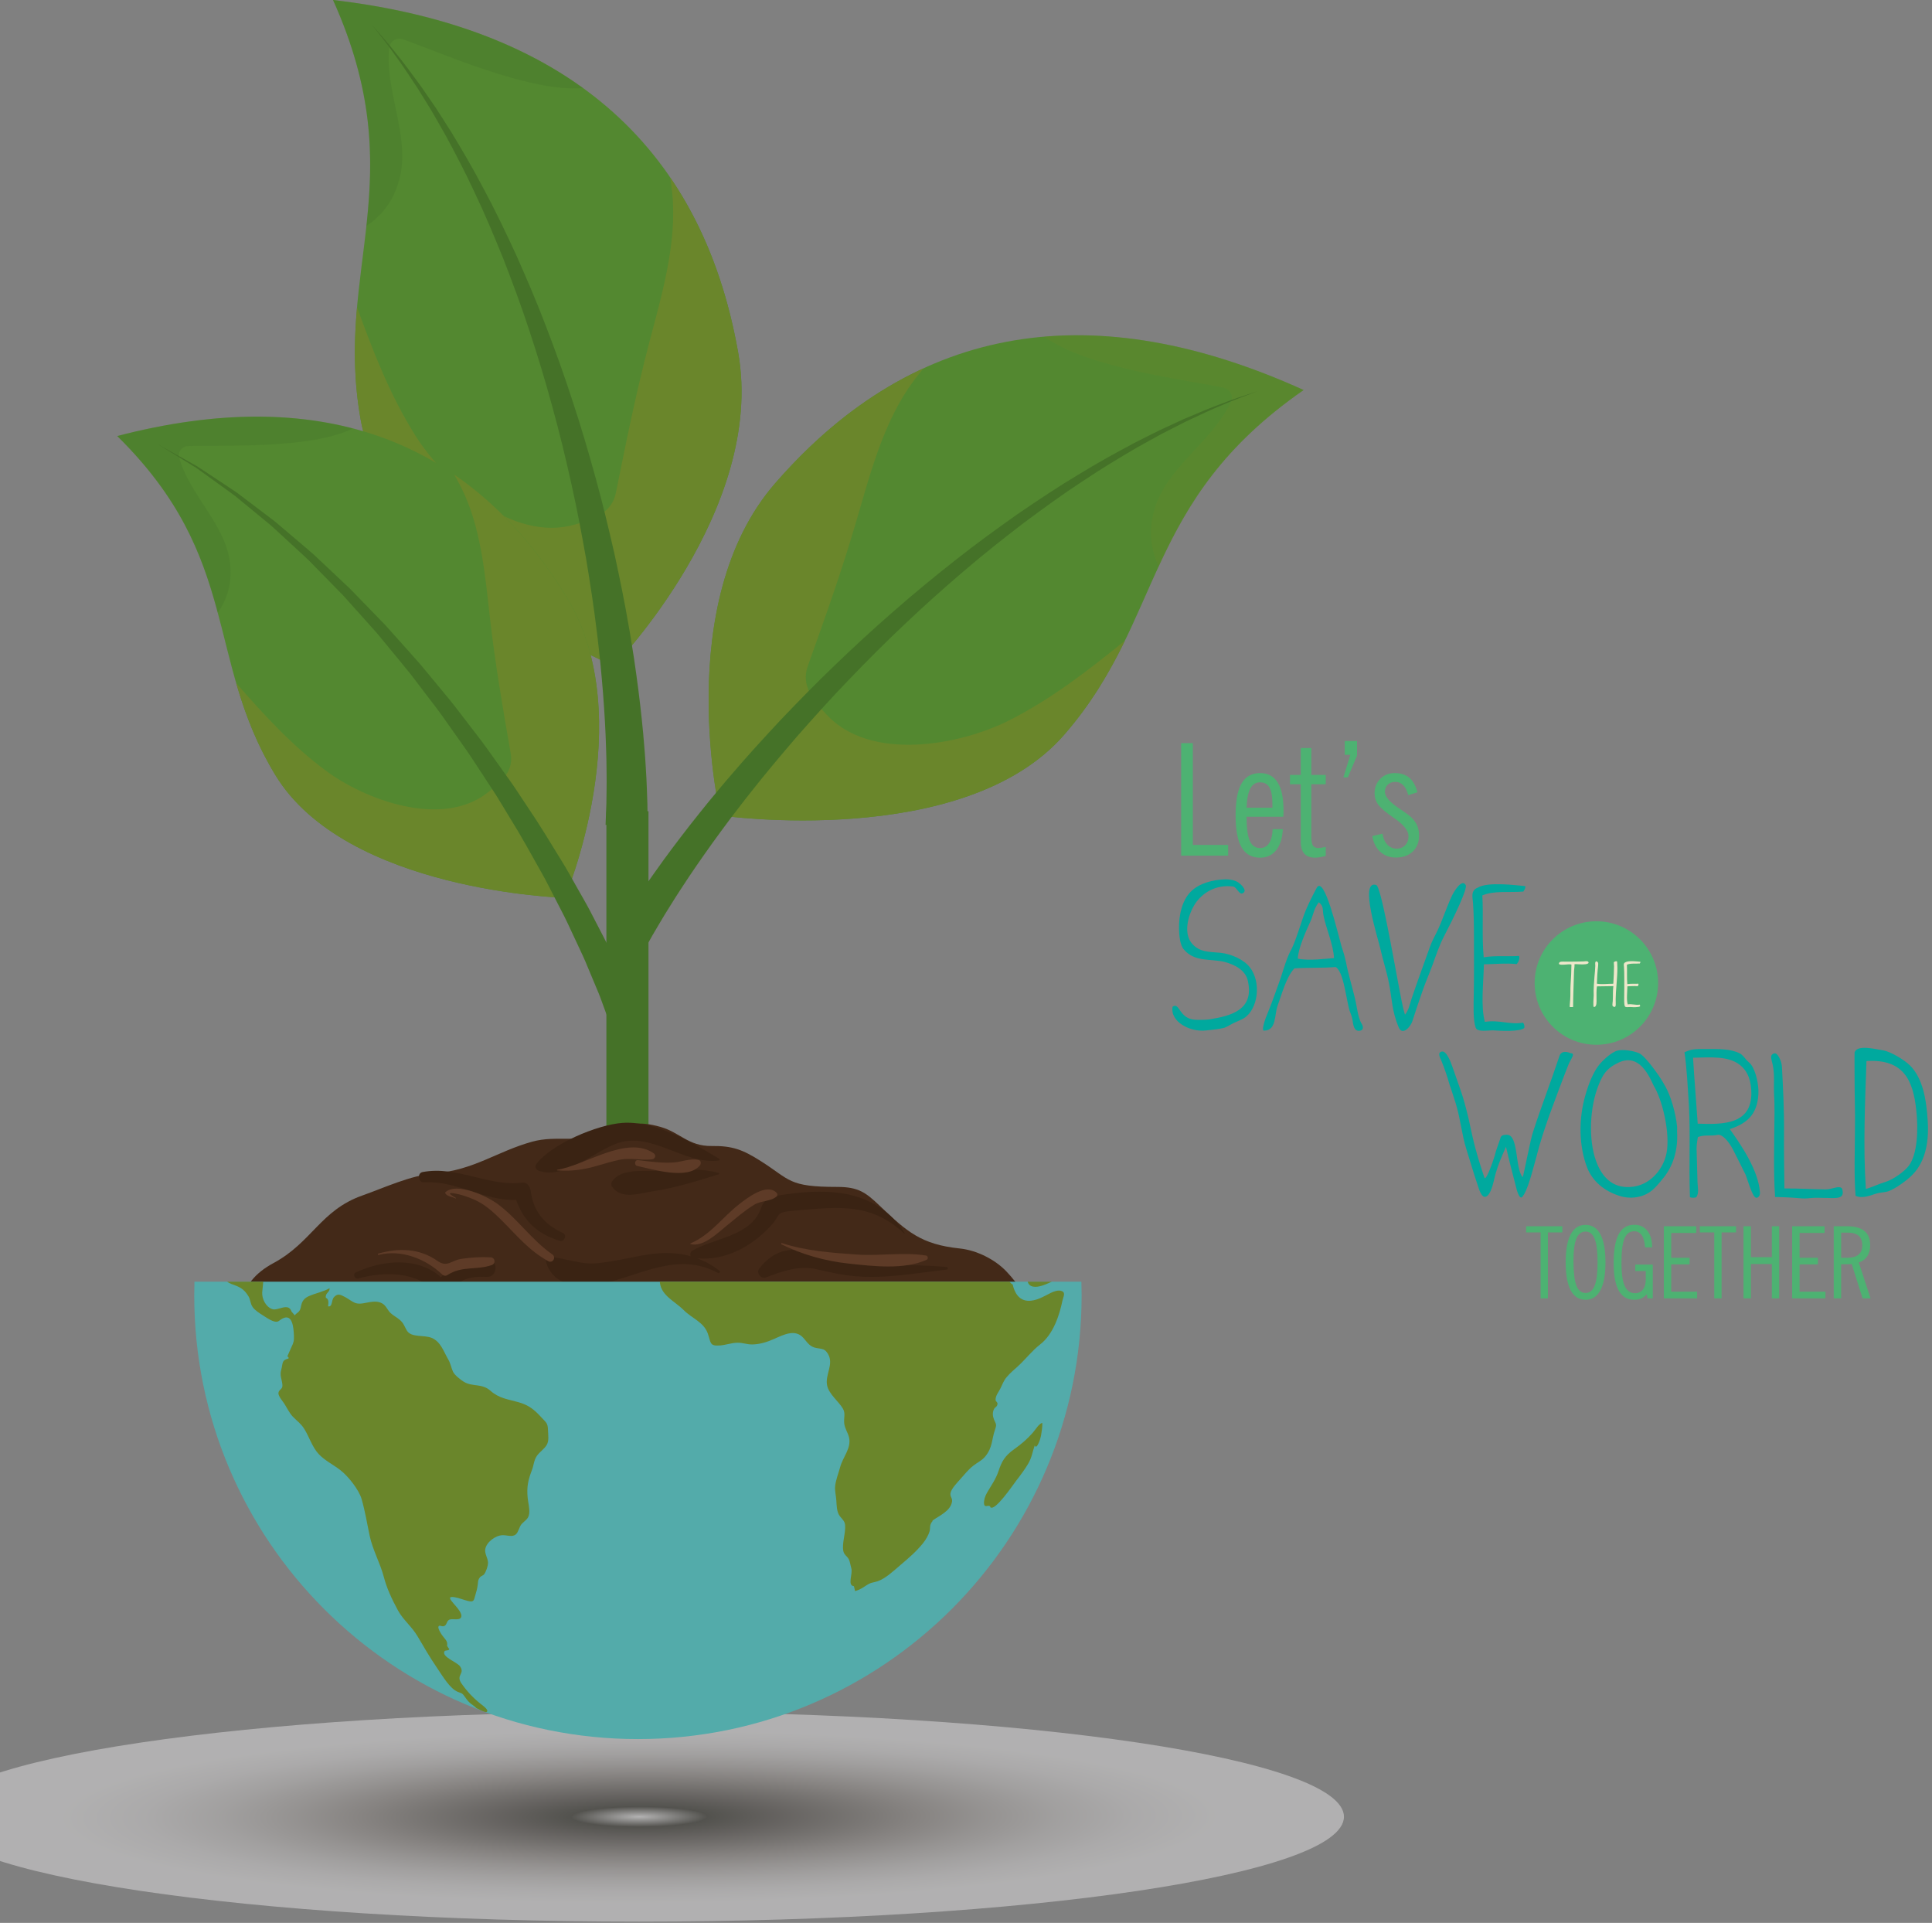 <svg width="412" height="410" viewBox="0 0 412 410" fill="none" xmlns="http://www.w3.org/2000/svg">
<rect x="0" y="0" width="412" height="410" fill="#808080" stroke="none"/>
<path d="M251.88 182.438V158.454H254.374V180.155H261.905V182.438H251.88Z" fill="#4DB272"/>
<path d="M271.395 176.803H273.565C273.468 178.725 272.993 180.218 272.14 181.282C271.287 182.346 270.148 182.877 268.723 182.877C266.941 182.877 265.624 182.143 264.771 180.675C263.918 179.206 263.492 176.934 263.492 173.857C263.492 170.769 263.918 168.494 264.771 167.031C265.624 165.568 266.941 164.837 268.723 164.837C270.375 164.837 271.619 165.501 272.456 166.828C273.292 168.156 273.711 170.143 273.711 172.788C273.711 173.155 273.709 173.431 273.703 173.614C273.697 173.798 273.684 173.976 273.662 174.148H265.824C265.835 176.556 266.067 178.27 266.52 179.29C266.974 180.31 267.708 180.82 268.723 180.82C269.543 180.82 270.181 180.477 270.634 179.792C271.087 179.105 271.341 178.109 271.395 176.803ZM265.84 172.22H271.346V171.555C271.346 169.871 271.138 168.659 270.722 167.919C270.306 167.18 269.629 166.81 268.69 166.81C267.783 166.81 267.097 167.248 266.633 168.122C266.169 168.997 265.905 170.362 265.84 172.22Z" fill="#4DB272"/>
<path d="M277.388 167.215H275.088V165.224H277.388V159.491H279.639V165.224H282.716V167.215H279.639V178.261C279.639 179.276 279.752 179.955 279.979 180.301C280.206 180.647 280.61 180.819 281.193 180.819C281.398 180.819 281.862 180.749 282.586 180.608L282.715 180.592V182.503C282.261 182.621 281.841 182.713 281.452 182.778C281.063 182.842 280.734 182.875 280.464 182.875C279.438 182.875 278.669 182.594 278.156 182.033C277.643 181.471 277.387 180.635 277.387 179.522V167.215H277.388Z" fill="#4DB272"/>
<path d="M286.765 160.948V158H289.389V161.109L287.429 165.757H286.473L287.963 160.947L286.765 160.948Z" fill="#4DB272"/>
<path d="M292.643 178.261L294.829 177.759C294.969 178.752 295.312 179.531 295.857 180.099C296.402 180.665 297.064 180.95 297.841 180.95C298.586 180.95 299.194 180.704 299.663 180.213C300.132 179.722 300.367 179.082 300.367 178.294C300.367 177.106 299.331 175.811 297.258 174.407L297.21 174.375C295.525 173.22 294.424 172.283 293.906 171.564C293.388 170.846 293.129 170.039 293.129 169.143C293.129 167.902 293.537 166.873 294.352 166.058C295.167 165.243 296.19 164.835 297.421 164.835C298.706 164.835 299.745 165.169 300.539 165.839C301.332 166.509 301.907 167.539 302.264 168.932L300.304 169.532C300.066 168.603 299.715 167.902 299.251 167.427C298.787 166.952 298.209 166.714 297.518 166.714C296.87 166.714 296.344 166.911 295.939 167.306C295.534 167.7 295.332 168.21 295.332 168.836C295.332 169.84 296.341 171.017 298.361 172.366C299.224 172.949 299.894 173.419 300.369 173.775C301.136 174.358 301.703 175.005 302.07 175.718C302.437 176.431 302.621 177.235 302.621 178.131C302.621 179.567 302.173 180.711 301.277 181.565C300.381 182.418 299.172 182.844 297.649 182.844C296.332 182.844 295.225 182.434 294.329 181.613C293.431 180.792 292.87 179.675 292.643 178.261Z" fill="#4DB272"/>
<path d="M254.864 217.429C255.403 217.471 257.187 217.471 257.933 217.347C262.496 216.6 267.514 215.356 266.104 209.135C265.648 206.937 263.408 205.693 261.169 205.112C258.266 204.366 254.823 205.195 252.501 202.5C251.588 201.546 251.464 199.307 251.422 198.021C251.38 194.869 252.169 191.883 253.952 190.1C255.736 188.316 258.639 187.57 261.334 187.487C262.205 187.487 263.283 187.653 263.988 188.109C264.403 188.358 266.145 189.809 265.067 190.431C264.237 190.929 263.781 189.146 262.952 189.021C259.302 188.565 256.441 190.307 254.823 192.754C253.537 194.744 252.252 198.685 254.076 201.048C255.777 203.163 258.057 202.914 260.339 203.163C262.62 203.412 265.233 204.615 266.477 206.19C269.048 209.384 268.302 215.19 265.274 217.098C264.735 217.429 263.864 217.761 263.159 218.093C262.454 218.425 261.707 218.922 261.127 219.13C260.297 219.378 258.514 219.586 257.187 219.71C253.786 220.125 249.473 217.844 250.053 214.651C251.587 213.572 251.38 217.222 254.864 217.429Z" fill="#00A99E"/>
<path d="M276.011 206.48C274.228 208.47 273.398 211.872 272.445 214.443C271.74 216.433 272.237 219.752 269.542 219.752C268.92 219.752 269.833 217.139 270.33 216.02C271.408 213.366 272.238 210.918 273.109 208.513C273.814 206.356 274.436 204.075 275.473 202.25C276.634 199.762 277.422 196.651 278.459 194.08C279.123 192.545 279.91 190.928 280.74 189.393C282.358 186.158 285.385 199.429 286.049 201.668C286.505 203.037 286.754 203.908 287.045 205.193C287.376 207.101 288.206 209.88 288.745 212.078C289.409 214.4 289.45 216.806 290.404 218.341C290.736 218.921 290.777 219.585 290.113 219.751C288.62 220.082 288.578 218.341 288.371 217.18C288.246 216.516 287.832 215.728 287.666 215.023C286.878 211.706 286.422 207.226 284.846 206.189C282.025 206.438 278.956 206.272 276.011 206.48ZM281.237 192.379C280.034 193.955 280.159 195.033 279.288 196.817C278.459 198.642 276.8 202.375 276.758 204.407C279.205 204.905 282.689 204.407 284.472 204.283C284.389 201.587 282.688 197.605 282.274 195.366C281.942 193.955 282.398 193.333 281.237 192.379Z" fill="#00A99E"/>
<path d="M307.9 199.72C306.987 201.462 306.282 203.535 305.536 205.61C304.789 207.642 303.919 209.591 303.255 211.582C302.508 213.656 301.845 215.73 301.181 217.762C300.807 218.923 299.024 220.997 298.236 218.965C296.826 215.606 296.826 212.868 296.245 209.882C295.748 207.228 294.918 204.78 294.379 202.375C293.923 200.219 289.775 187.569 293.466 188.689C294.462 188.854 297.033 203.661 298.319 210.42C298.692 212.328 299.065 214.568 299.605 216.351C300.393 215.439 300.642 214.112 301.057 212.826C302.301 209.136 303.628 205.568 304.997 201.712C305.453 200.468 306.075 199.431 306.614 198.27C307.734 195.865 308.356 193.749 309.6 191.053C310.015 190.1 311.757 187.28 312.545 188.69C313.084 189.351 309.974 195.738 307.9 199.72Z" fill="#00A99E"/>
<path d="M316.108 190.928C316.357 195.283 315.984 199.596 316.398 204.117C318.803 203.702 321.251 203.993 323.946 203.827C324.153 204.407 323.78 205.195 323.448 205.568C321.084 205.32 319.135 205.568 316.439 205.61C316.356 209.715 315.734 214.485 316.646 217.886C319.715 217.388 321.955 218.549 324.774 218.051C324.981 218.3 325.148 218.632 325.064 219.171C324.193 220.042 319.797 219.793 318.719 219.71C317.723 219.586 315.069 220.208 314.696 219.13C314.115 217.554 314.239 214.401 314.281 212.079C314.364 208.388 314.323 203.95 314.323 199.803C314.323 197.191 314.281 194.66 314.116 192.462C314.033 191.343 313.577 189.891 315.112 189.269C317.31 187.942 323.324 188.772 325.273 188.937C325.314 189.559 325.024 189.767 324.858 190.099C321.873 190.347 318.514 189.85 316.108 190.928Z" fill="#00A99E"/>
<path d="M323.266 252.984C322.437 249.75 321.897 247.758 321.151 244.523C320.072 246.97 319.201 248.878 318.538 251.864C318.331 252.735 317.667 255.348 316.547 255.182C315.884 255.058 315.469 253.813 315.096 252.652C314.183 249.957 313.478 247.468 312.69 244.98C311.736 241.994 311.487 238.717 310.451 235.316C310.077 234.197 309.621 232.662 309.124 231.294C308.75 229.884 308.004 227.686 307.382 226.192C307.175 225.653 306.387 224.409 307.506 224.202C308.502 224.036 309.455 226.648 309.746 227.519C311.529 232.662 311.944 233.409 313.147 238.385C313.893 241.703 314.308 244.482 316.547 251.076C316.837 252.029 318.414 247.592 318.745 246.43C318.994 245.31 319.492 244.149 319.865 242.988C320.031 242.283 320.197 241.951 321.358 241.951C323.888 241.951 323.059 249.209 324.717 250.993C324.842 250.993 326.459 242.449 326.957 241.246C328.699 235.854 330.772 230.546 332.556 225.155C332.805 224.325 333.676 223.993 334.962 224.574C336.082 224.574 334.92 225.86 334.465 227.021C333.055 230.587 331.728 234.196 330.442 237.679C329.363 240.748 328.368 243.693 327.622 246.72C326.917 249.167 325.797 253.978 324.594 255.222C324.013 255.846 323.433 253.731 323.266 252.984Z" fill="#00A99E"/>
<path d="M354.823 251.035C353.828 252.279 352.832 253.482 351.962 254.062C350.303 255.306 347.69 255.762 345.326 254.975C342.215 253.979 339.644 251.989 338.441 248.919C336.699 244.357 336.575 238.551 338.15 233.283C338.855 230.837 339.851 228.514 340.97 227.104C341.675 226.191 343.666 224.284 344.993 223.993C346.196 223.703 348.435 224.076 349.555 224.574C350.343 224.947 351.338 226.191 352.085 227.104C353.412 228.845 354.117 229.799 355.196 231.749C356.316 233.781 357.352 237.307 357.643 240.251C357.685 240.707 357.601 240.998 357.643 241.454C357.851 245.436 356.689 248.671 354.823 251.035ZM345.16 226.565C342.506 227.81 341.593 229.302 340.557 232.289C338.898 237.142 338.732 244.109 340.764 248.547C342.05 251.367 344.331 253.565 348.271 253.026C351.796 252.569 354.326 249.667 355.197 246.638C356.358 242.823 354.824 235.441 352.874 231.873C352.293 231.211 350.261 224.16 345.16 226.565Z" fill="#00A99E"/>
<path d="M362.076 242.45C361.827 243.86 361.744 244.441 361.827 246.058C361.91 248.09 361.91 250.163 361.993 252.072C362.035 253.316 362.366 254.311 361.744 255.265C361.371 255.431 360.749 255.431 360.376 255.265C360.127 247.841 360.5 242.367 360.168 235.731C359.919 231.999 359.711 227.561 359.214 224.368C360.749 223.663 361.412 223.663 363.9 223.663C366.596 223.663 369.001 223.621 370.951 224.575C371.615 224.907 371.946 225.446 372.527 226.109C372.817 226.4 373.232 226.731 373.44 227.022C374.477 228.473 375.099 231.377 374.975 233.326C374.726 237.888 372.238 239.63 368.878 240.75C371.449 244.316 374.975 249.625 375.306 254.188C375.389 254.934 374.933 255.432 374.518 255.39C373.688 255.349 372.61 251.285 372.237 250.454C371.407 248.754 370.661 247.303 369.831 245.643C369.001 243.901 367.633 241.994 366.43 241.952C364.73 242.326 363.528 241.869 362.076 242.45ZM371.034 227.063C368.546 225.114 364.855 225.446 361.039 225.529C361.329 230.299 361.744 235.109 362.035 239.589C367.593 239.796 374.021 239.796 373.44 232.206C373.274 229.718 372.361 228.101 371.034 227.063Z" fill="#00A99E"/>
<path d="M378.413 237.473C378.413 236.146 378.413 234.819 378.33 233.533C378.205 230.921 378.495 229.303 378.039 227.063C377.832 226.151 377.459 225.197 377.916 224.824C378.621 224.243 379.036 224.865 379.326 225.321C379.7 225.943 379.949 226.773 379.99 227.353C380.239 231.916 380.487 236.809 380.445 241.413C380.403 245.311 380.488 249.086 380.529 253.399C384.179 253.399 386.044 253.565 389.279 253.606C390.772 253.606 392.141 252.694 392.805 253.399C393.552 255.68 391.685 255.472 389.653 255.431C388.74 255.431 387.123 255.348 386.335 255.431C383.764 255.721 384.593 255.348 378.538 255.223C378.164 249.832 378.372 243.611 378.413 237.473Z" fill="#00A99E"/>
<path d="M395.578 239.837C395.62 237.101 395.495 233.741 395.495 230.63C395.495 230.008 395.453 224.492 395.495 224.368C396.076 222.709 399.767 223.663 401.55 223.953C403.168 224.202 406.236 226.068 407.356 227.229C410.052 229.966 410.798 234.404 411.089 239.007C411.421 244.192 410.301 248.173 407.522 250.785C406.527 251.739 404.287 253.398 402.752 253.978C401.923 254.269 401.01 254.227 400.181 254.476C399.144 254.766 397.237 255.679 395.702 254.974C395.329 250.537 395.578 244.772 395.578 239.837ZM407.025 248.588C408.933 246.142 409.099 240.667 408.642 236.686C407.978 230.465 406.029 225.737 398.025 226.235C397.735 234.903 397.279 244.524 397.901 253.524C399.27 253.109 400.721 252.405 402.131 251.99C403.831 251.45 406.154 249.75 407.025 248.588Z" fill="#00A99E"/>
<path d="M328.533 276.84V262.777H325.449V261.459H333.176V262.777H330.091V276.84H328.533Z" fill="#4DB272"/>
<path d="M338.12 277.141C336.721 277.141 335.665 276.464 334.952 275.11C334.239 273.756 333.882 271.768 333.882 269.144C333.882 266.512 334.238 264.526 334.952 263.182C335.665 261.839 336.72 261.167 338.12 261.167C339.512 261.167 340.567 261.84 341.287 263.187C342.007 264.534 342.368 266.52 342.368 269.144C342.368 271.768 342.008 273.756 341.287 275.11C340.567 276.465 339.511 277.141 338.12 277.141ZM338.12 262.591C337.234 262.591 336.583 263.089 336.167 264.086C335.751 265.083 335.544 266.649 335.544 268.78C335.544 271.224 335.747 272.987 336.151 274.067C336.556 275.147 337.212 275.687 338.119 275.687C339.005 275.687 339.654 275.167 340.066 274.128C340.478 273.09 340.684 271.428 340.684 269.144C340.684 266.873 340.478 265.212 340.066 264.164C339.655 263.115 339.006 262.591 338.12 262.591Z" fill="#4DB272"/>
<path d="M351.341 276.84L351.175 275.947C350.828 276.355 350.439 276.656 350.007 276.85C349.574 277.043 349.071 277.141 348.496 277.141C347.035 277.141 345.939 276.492 345.209 275.194C344.478 273.895 344.113 271.948 344.113 269.351C344.113 266.547 344.471 264.479 345.188 263.146C345.905 261.813 347.014 261.147 348.517 261.147C349.694 261.147 350.622 261.574 351.301 262.429C351.979 263.284 352.319 264.463 352.319 265.965H350.793C350.737 264.844 350.514 263.99 350.123 263.405C349.731 262.82 349.19 262.527 348.498 262.527C347.528 262.527 346.832 263.045 346.41 264.08C345.988 265.115 345.777 266.858 345.777 269.31C345.777 271.553 346.009 273.186 346.473 274.206C346.937 275.228 347.674 275.738 348.685 275.738C349.391 275.738 349.947 275.478 350.352 274.959C350.757 274.441 350.96 273.727 350.96 272.819V271.012H348.727V269.63H352.455V276.838H351.341V276.84Z" fill="#4DB272"/>
<path d="M354.81 276.84V261.459H361.727V262.892H356.389V268.179H360.304V269.591H356.389V275.417H361.914V276.84H354.81Z" fill="#4DB272"/>
<path d="M365.569 276.84V262.777H362.484V261.459H370.211V262.777H367.127V276.84H365.569Z" fill="#4DB272"/>
<path d="M371.801 276.84V261.459H373.38V268.054H377.846V261.459H379.414V276.84H377.846V269.518H373.38V276.84H371.801Z" fill="#4DB272"/>
<path d="M382.176 276.84V261.459H389.093V262.892H383.755V268.179H387.67V269.591H383.755V275.417H389.28V276.84H382.176Z" fill="#4DB272"/>
<path d="M391.046 276.84V261.459H393.85C395.519 261.459 396.763 261.793 397.584 262.461C398.404 263.129 398.814 264.142 398.814 265.499C398.814 266.44 398.606 267.226 398.191 267.856C397.776 268.486 397.173 268.929 396.384 269.185L398.897 276.839H397.194L394.878 269.528C394.456 269.542 394.127 269.552 393.891 269.559C393.656 269.566 393.437 269.57 393.237 269.57H392.624V276.84H391.046ZM392.624 268.179H393.964C395.016 268.179 395.807 267.955 396.337 267.509C396.867 267.062 397.131 266.392 397.131 265.499C397.131 264.599 396.87 263.927 396.347 263.483C395.824 263.041 395.03 262.819 393.964 262.819H392.624V268.179Z" fill="#4DB272"/>
<path d="M353.597 209.598C353.597 216.871 347.702 222.765 340.431 222.765C333.159 222.765 327.264 216.87 327.264 209.598C327.264 202.327 333.159 196.432 340.431 196.432C347.702 196.432 353.597 202.326 353.597 209.598Z" fill="#4DB272"/>
<path d="M335.773 205.668C335.773 206.332 335.669 206.605 335.656 207.269C335.591 209.794 335.474 212.359 335.461 214.714C335.357 214.779 334.98 214.701 334.771 214.727C334.68 214.741 334.849 213.374 334.849 213.1C334.927 212.033 334.849 210.926 334.927 209.872C335.044 208.362 335.083 207.126 335.109 205.668C334.641 205.446 332.636 205.967 332.441 205.499C332.441 204.926 333.222 205.043 333.677 205.043C333.677 205.043 336.436 205.056 337.738 204.991C338.467 204.886 338.766 204.938 338.766 205.316C338.35 205.954 335.448 205.368 335.773 205.668Z" fill="#EDE7CA"/>
<path d="M344.909 206.423C344.909 208.544 344.545 211.356 344.545 213.009C344.545 213.308 344.558 213.647 344.558 214.128C344.558 214.401 344.532 214.701 344.285 214.701C344.116 214.701 343.842 214.545 343.842 214.297C343.842 214.037 343.894 213.698 343.92 213.478C343.998 212.215 343.907 211.226 344.05 210.263C342.709 210.288 341.954 210.288 340.549 210.315C340.419 211.044 340.458 212.046 340.458 213.075C340.458 213.53 340.562 214.715 339.898 214.715C339.651 214.715 339.859 212.554 339.859 212.242C339.859 211.148 339.807 211.383 339.885 210.159C339.924 209.534 339.963 208.923 340.015 208.324C340.067 207.686 340.198 206.463 340.198 205.942C340.198 205.838 340.172 205.656 340.172 205.486C340.172 205.226 340.224 204.978 340.42 204.978C340.576 204.978 340.823 205.187 340.823 205.447C340.823 205.656 340.797 205.877 340.797 205.968C340.667 207.023 340.563 208.637 340.537 209.743C341.721 209.937 342.867 209.743 344.025 209.756L344.051 209.522C344.116 208.35 344.194 207.192 344.194 206.034C344.194 205.748 344.142 205.526 344.142 205.24C344.142 205.071 344.507 204.954 344.689 204.954C344.923 204.954 344.845 205.162 344.871 205.436C344.895 205.746 344.909 206.071 344.909 206.423Z" fill="#EDE7CA"/>
<path d="M346.937 205.694C347.015 207.06 346.898 208.414 347.028 209.833C347.783 209.703 348.551 209.794 349.397 209.742C349.462 209.924 349.345 210.171 349.241 210.288C348.499 210.21 347.888 210.288 347.041 210.302C347.015 211.59 346.82 213.087 347.107 214.155C348.07 213.999 348.773 214.363 349.658 214.207C349.724 214.285 349.775 214.39 349.749 214.559C349.476 214.832 348.096 214.754 347.758 214.728C347.445 214.689 346.612 214.884 346.495 214.546C346.313 214.051 346.352 213.062 346.365 212.333C346.391 211.175 346.378 209.782 346.378 208.481C346.378 207.661 346.365 206.867 346.313 206.177C346.287 205.825 346.144 205.369 346.626 205.174C347.315 204.758 349.203 205.018 349.815 205.07C349.828 205.265 349.737 205.33 349.685 205.434C348.746 205.512 347.692 205.355 346.937 205.694Z" fill="#EDE7CA"/>
<path opacity="0.4" d="M136.299 409.732C219.307 409.732 286.598 399.718 286.598 387.366C286.598 375.014 219.307 365 136.299 365C53.291 365 -14 375.014 -14 387.366C-14 399.718 53.291 409.732 136.299 409.732Z" fill="url(#paint0_radial_193_132)"/>
<path d="M76.893 89.368C82.557 121.581 130.903 141.987 130.903 141.987C130.903 141.987 163.3 108.617 157.423 75.212C149.449 29.874 119.365 5.645 71.019 0C88.188 38.185 71.228 57.157 76.893 89.368Z" fill="#538830"/>
<path d="M88.564 92.848C94.855 102.845 109.41 115.733 122.66 111.825C126.489 110.697 130.466 109.458 131.351 105.029C133.515 94.222 135.669 83.605 138.483 72.925C141.144 62.82 144.397 51.832 143.365 41.295C143.253 40.145 143.098 39.013 142.934 37.875C149.971 48.188 154.852 60.596 157.422 75.211C163.299 108.617 130.902 141.986 130.902 141.986C130.902 141.986 82.556 121.58 76.892 89.367C75.36 80.661 75.487 72.926 76.142 65.51C79.557 74.94 83.173 84.275 88.564 92.848Z" fill="#6A862B"/>
<path opacity="0.3" d="M124.304 18.774C112.839 19.799 92.837 10.723 85.912 8.384C84.576 7.934 83.124 8.791 82.984 10.223C82.09 19.175 87.264 28.779 85.37 37.393C84.243 42.521 81.591 45.876 78.133 48.186C79.647 34.266 79.871 19.687 71.019 0C92.505 2.509 110.372 8.702 124.304 18.774Z" fill="#457228"/>
<path d="M129.138 175.882C129.138 175.882 129.165 175.17 129.217 173.836C129.243 173.169 129.274 172.346 129.311 171.378C129.324 170.444 129.338 169.37 129.355 168.167C129.386 166.971 129.359 165.611 129.347 164.139C129.345 162.666 129.302 161.072 129.24 159.366C129.145 155.955 128.921 152.102 128.604 147.898C128.451 145.796 128.228 143.609 128.024 141.342C127.763 139.08 127.552 136.735 127.227 134.334C126.655 129.523 125.869 124.47 125.006 119.246C124.08 114.035 123.079 108.649 121.858 103.219C120.652 97.786 119.324 92.284 117.813 86.83C116.337 81.365 114.687 75.947 112.937 70.654C111.212 65.35 109.283 60.211 107.366 55.254C105.369 50.332 103.387 45.587 101.282 41.19C99.234 36.765 97.094 32.68 95.064 28.936C94.035 27.073 92.994 25.318 92.032 23.63C91.013 21.977 90.045 20.409 89.136 18.935C87.239 16.039 85.563 13.522 84.077 11.525C82.648 9.483 81.407 7.969 80.591 6.913C79.768 5.861 79.329 5.3 79.329 5.3C79.329 5.3 79.795 5.838 80.668 6.848C81.536 7.863 82.853 9.318 84.383 11.29C85.971 13.218 87.774 15.656 89.822 18.471C90.808 19.906 91.857 21.433 92.963 23.043C94.012 24.689 95.146 26.404 96.274 28.228C98.501 31.892 100.86 35.902 103.143 40.259C105.483 44.588 107.717 49.272 109.979 54.143C112.159 59.048 114.366 64.147 116.372 69.42C118.405 74.683 120.344 80.082 122.111 85.539C123.912 90.986 125.532 96.493 127.027 101.943C128.537 107.39 129.823 112.805 131.025 118.059C132.164 123.327 133.217 128.435 134.044 133.315C134.496 135.749 134.831 138.135 135.211 140.435C135.534 142.744 135.872 144.973 136.136 147.122C136.673 151.42 137.1 155.374 137.372 158.895C137.521 160.655 137.648 162.303 137.725 163.834C137.813 165.364 137.909 166.761 137.941 168.058C137.986 169.347 138.026 170.497 138.061 171.499C138.071 172.467 138.081 173.291 138.087 173.958C138.102 175.294 138.11 176.006 138.11 176.006L129.138 175.882Z" fill="#457228"/>
<path d="M226.953 156.647C205.519 181.309 153.621 173.883 153.621 173.883C153.621 173.883 143.064 128.63 165.299 103.057C195.472 68.35 233.704 63.097 278.002 83.159C243.638 107.011 248.391 131.984 226.953 156.647Z" fill="#538830"/>
<path d="M215.169 153.615C204.636 158.933 185.538 162.476 176.208 152.306C173.512 149.369 170.744 146.258 172.265 142.01C175.977 131.645 179.602 121.446 182.69 110.855C185.617 100.831 188.488 89.75 194.797 81.26C195.485 80.334 196.202 79.443 196.927 78.554C185.59 83.76 175.025 91.869 165.297 103.057C143.063 128.63 153.619 173.883 153.619 173.883C153.619 173.883 205.517 181.308 226.951 156.647C232.747 149.981 236.62 143.292 239.88 136.609C232.103 142.923 224.201 149.052 215.169 153.615Z" fill="#6A862B"/>
<path opacity="0.3" d="M222.714 71.796C232 78.576 253.8 81.105 260.934 82.67C262.31 82.972 263.11 84.453 262.493 85.752C258.648 93.874 249.275 99.433 246.459 107.783C244.784 112.756 245.328 116.992 247.099 120.75C252.97 108.053 260.285 95.456 278.001 83.16C258.314 74.244 239.83 70.345 222.714 71.796Z" fill="#6A862B"/>
<path d="M130.664 199.728C130.664 199.728 131.035 199.121 131.729 197.982C132.077 197.413 132.505 196.71 133.009 195.884C133.548 195.048 134.166 194.086 134.859 193.01C135.544 191.921 136.338 190.775 137.192 189.511C138.038 188.241 138.986 186.895 140.009 185.466C142.036 182.591 144.416 179.424 147.067 176.018C148.388 174.312 149.814 172.576 151.267 170.763C152.766 168.988 154.269 167.115 155.897 165.26C159.093 161.501 162.601 157.661 166.264 153.728C169.974 149.839 173.839 145.854 177.912 141.955C181.974 138.046 186.172 134.151 190.496 130.401C194.795 126.624 199.213 122.984 203.642 119.509C208.054 116.011 212.547 112.765 216.921 109.672C221.346 106.648 225.653 103.772 229.87 101.254C234.052 98.682 238.122 96.447 241.903 94.441C243.801 93.453 245.65 92.561 247.391 91.684C249.162 90.867 250.841 90.093 252.419 89.365C255.614 87.996 258.406 86.824 260.754 85.981C263.075 85.07 264.948 84.494 266.212 84.066C267.478 83.645 268.153 83.42 268.153 83.42C268.153 83.42 267.487 83.671 266.239 84.143C264.993 84.62 263.149 85.269 260.869 86.271C258.563 87.205 255.826 88.484 252.702 89.972C251.161 90.759 249.521 91.596 247.792 92.478C246.095 93.42 244.294 94.379 242.447 95.436C238.769 97.58 234.819 99.958 230.771 102.676C226.69 105.339 222.531 108.364 218.268 111.532C214.056 114.772 209.737 118.16 205.508 121.798C201.262 125.412 197.037 129.185 192.936 133.089C188.811 136.965 184.817 140.979 180.962 144.996C177.096 149.004 173.441 153.087 169.94 157.062C166.487 161.08 163.188 164.993 160.197 168.81C158.671 170.694 157.27 172.591 155.87 174.389C154.517 176.223 153.188 177.978 151.963 179.698C149.505 183.131 147.307 186.312 145.449 189.184C144.51 190.613 143.641 191.956 142.872 193.218C142.095 194.473 141.364 195.623 140.765 196.668C140.15 197.71 139.602 198.641 139.124 199.45C138.654 200.296 138.253 201.014 137.929 201.597C137.281 202.763 136.934 203.385 136.934 203.385L130.664 199.728Z" fill="#457228"/>
<path d="M58.69 165.205C73.774 190.098 120.454 191.433 120.454 191.433C120.454 191.433 136.568 153.308 120.922 127.493C99.686 92.459 66.921 82.064 25 92.97C51.553 119.108 43.602 140.313 58.69 165.205Z" fill="#538830"/>
<path d="M69.491 164.328C77.934 170.591 94.161 176.589 103.891 169.075C106.703 166.904 109.603 164.593 108.91 160.634C107.22 150.973 105.583 141.472 104.474 131.706C103.422 122.465 102.578 112.303 98.324 103.895C97.861 102.977 97.366 102.088 96.865 101.197C106.028 107.483 114.076 116.202 120.922 127.494C136.567 153.309 120.454 191.434 120.454 191.434C120.454 191.434 73.774 190.099 58.69 165.206C54.612 158.478 52.223 152.019 50.374 145.659C56.245 152.379 62.255 158.954 69.491 164.328Z" fill="#6A862B"/>
<path opacity="0.3" d="M75.252 91.361C66.072 95.907 46.555 94.83 40.057 95.122C38.804 95.181 37.874 96.359 38.219 97.592C40.367 105.304 47.754 111.602 48.96 119.359C49.679 123.976 48.561 127.614 46.438 130.644C43.206 118.61 38.69 106.444 25 92.97C43.631 88.123 60.448 87.499 75.252 91.361Z" fill="#457228"/>
<path d="M130.648 219.89C130.648 219.89 129.779 217.509 128.258 213.342C127.896 212.279 127.415 211.196 126.913 209.989C126.409 208.785 125.864 207.483 125.282 206.092C124.726 204.694 124.038 203.224 123.304 201.675C122.578 200.123 121.815 198.492 121.019 196.79C120.221 195.088 119.278 193.367 118.363 191.556C117.412 189.763 116.522 187.858 115.436 185.991C113.318 182.227 111.143 178.219 108.635 174.22C107.388 172.219 106.217 170.118 104.852 168.109C103.52 166.076 102.172 164.018 100.814 161.944C99.465 159.861 97.963 157.862 96.534 155.798C95.085 153.747 93.653 151.67 92.094 149.689C90.566 147.683 89.037 145.677 87.514 143.679C85.945 141.718 84.332 139.805 82.758 137.884C81.969 136.926 81.181 135.971 80.398 135.021C79.579 134.104 78.763 133.191 77.953 132.283C76.326 130.47 74.721 128.679 73.139 126.917C71.484 125.228 69.853 123.567 68.26 121.94C67.46 121.127 66.671 120.322 65.891 119.527C65.102 118.741 64.272 118.02 63.48 117.277C61.883 115.806 60.331 114.375 58.828 112.99C58.09 112.281 57.316 111.641 56.55 111.022C55.789 110.396 55.042 109.782 54.309 109.18C52.844 107.975 51.441 106.821 50.105 105.723C48.721 104.692 47.379 103.749 46.132 102.843C44.88 101.941 43.709 101.097 42.627 100.317C42.355 100.123 42.09 99.931 41.83 99.745C41.557 99.577 41.291 99.414 41.029 99.254C40.508 98.934 40.011 98.628 39.541 98.338C35.763 96.015 33.603 94.688 33.603 94.688C33.603 94.688 35.815 95.929 39.684 98.101C40.169 98.372 40.679 98.66 41.215 98.959C41.483 99.109 41.757 99.264 42.035 99.42C42.303 99.597 42.578 99.777 42.855 99.962C43.972 100.7 45.179 101.499 46.471 102.353C47.758 103.212 49.144 104.106 50.578 105.087C51.962 106.136 53.419 107.238 54.938 108.39C55.697 108.966 56.474 109.554 57.264 110.153C58.06 110.746 58.865 111.359 59.635 112.042C61.202 113.374 62.822 114.751 64.487 116.167C65.314 116.882 66.18 117.578 67.004 118.337C67.822 119.105 68.65 119.883 69.486 120.669C71.159 122.244 72.867 123.853 74.605 125.489C76.267 127.201 77.959 128.941 79.669 130.703C80.525 131.586 81.383 132.475 82.249 133.368C83.076 134.294 83.909 135.224 84.743 136.159C86.409 138.034 88.115 139.901 89.778 141.819C91.395 143.774 93.019 145.738 94.644 147.701C96.299 149.642 97.829 151.68 99.376 153.695C100.904 155.722 102.504 157.688 103.952 159.739C105.41 161.783 106.858 163.811 108.288 165.815C109.753 167.797 111.023 169.874 112.368 171.854C115.071 175.808 117.443 179.787 119.749 183.529C120.928 185.384 121.913 187.286 122.954 189.075C123.96 190.884 124.99 192.599 125.876 194.307C126.76 196.015 127.608 197.652 128.413 199.209C129.226 200.761 129.99 202.24 130.637 203.689C131.304 205.123 131.929 206.464 132.507 207.705C133.08 208.946 133.637 210.09 134.031 211.113C135.717 215.217 136.68 217.561 136.68 217.561L130.648 219.89Z" fill="#457228"/>
<path d="M133.801 286.162V172.968" stroke="#457228" stroke-width="8.973" stroke-miterlimit="10"/>
<path d="M224.172 292.506C223.196 284.847 220.017 276.772 214.629 271.11C212.133 268.488 208.249 266.576 204.65 266.198C196.463 265.337 193.44 262.668 187.617 257.11C184.629 254.258 183.065 253.075 178.56 253.075C168.049 253.075 168.602 251.599 162.212 247.552C158.406 245.143 156.223 244.291 151.75 244.351C146.812 244.416 144.988 241.443 140.831 240.272C136.182 238.961 133.916 239.556 129.258 241.46C123.308 243.892 118.8 241.97 113.513 243.423C105.996 245.491 101.12 249.493 92.674 250.184C87.59 250.599 81.981 253.238 77.212 254.926C68.385 258.05 66.475 264.916 58.358 269.29C54.3 271.475 52.279 274.17 51.584 277.493C49.709 281.512 49.836 286.599 53.19 292.093C54.862 294.83 58.45 295.504 61.292 296.285C65.999 297.576 66.719 302.114 71.029 304.638C79.064 309.346 94.811 304.167 103.958 305.868C110.455 307.077 116.362 309.123 123.023 309.292C130.842 309.491 136.281 307.75 143.974 310.969C147.678 312.519 153.62 314.711 157.735 313.252C163.195 311.317 167.678 306.524 173.795 306.419C180.277 306.31 185.685 304.793 191.782 302.454C199.162 299.622 204.133 302.885 211.183 302.893C216.715 302.901 225.11 299.861 224.172 292.506Z" fill="#432918"/>
<path d="M223.891 290.775C223.393 291.403 222.897 292.032 222.341 292.628C217.731 297.571 213.384 292.504 208.356 293.183C196.006 294.852 184.984 297.509 173.027 300.939C162.672 303.911 153.068 306.674 142.251 305.465C129.645 304.056 117.088 306.008 104.591 303.623C93.038 301.419 80.273 299.191 69.441 294.461C60.142 290.402 54.733 284.352 51.803 276.672C51.727 276.943 51.644 277.212 51.586 277.491C49.711 281.51 49.837 286.597 53.191 292.091C54.864 294.828 58.452 295.502 61.294 296.283C66.001 297.574 66.722 302.112 71.031 304.636C79.067 309.344 94.812 304.165 103.959 305.866C110.456 307.075 116.363 309.121 123.024 309.29C130.843 309.489 136.282 307.748 143.975 310.967C147.679 312.517 153.621 314.709 157.736 313.25C163.196 311.315 167.679 306.522 173.796 306.417C180.278 306.308 185.686 304.791 191.783 302.452C199.163 299.62 204.134 302.883 211.184 302.891C216.715 302.9 225.11 299.86 224.172 292.505C224.098 291.932 223.987 291.353 223.891 290.775Z" fill="#3A2313"/>
<path d="M110.958 288.652C108.702 287.764 106.667 287.547 104.282 287.342C99.238 286.911 97.911 284.116 94.496 281.317C92.995 280.087 90.902 279.068 88.904 279.839C88.45 280.007 88.001 280.186 87.556 280.38C86.289 280.909 85.036 281.763 84.326 282.936C84.258 282.865 84.181 282.801 84.114 282.728C82.962 281.504 80.662 281.75 79.877 283.275C77.387 282.851 74.895 282.427 72.403 282.004C71.842 281.171 70.654 281.884 71.071 282.78C71.922 284.607 73.05 287.073 75.294 287.597C79.423 288.562 80.515 286.437 83.106 290.782C84.278 292.749 86.632 292.764 88.27 291.447C88.365 291.371 88.394 291.293 88.411 291.218C88.618 291.357 88.849 291.507 89.185 291.705C90.794 292.647 93.399 292.89 95.186 292.4C100.497 290.939 105.171 291.358 110.621 291.132C112.113 291.069 112.253 289.162 110.958 288.652Z" fill="#3A2313"/>
<path d="M160.611 292.057C158.743 291.716 157.091 291.856 155.708 290.398C155.171 289.834 154.107 289.462 153.351 289.774C150.246 291.061 150.156 289.31 147.198 289.672C144.968 289.944 142.485 292.123 140.814 291.101C139.815 290.49 138.647 290.933 138.027 291.831C134.215 297.365 129.158 299.502 123.802 294.615C122.804 293.703 121.433 292.009 120.005 291.67C115.927 290.704 114.439 294.453 112.947 297.705C112.541 298.592 113.792 299.369 114.28 298.482C119.309 289.342 121.205 296.86 124.447 298.668C126.584 299.859 128.993 300.302 131.38 300.792C135.382 301.618 139.658 295.269 140.949 296.204C141.549 296.639 142.503 296.566 143.11 296.204C147.126 293.82 154.741 295.869 159.342 296.653C162.34 297.164 163.642 292.61 160.611 292.057Z" fill="#3A2313"/>
<path d="M210.358 284.368C205.45 282.9 198.77 283.054 193.626 282.808C190.776 282.672 188.115 285.744 186.415 288.267C183.61 286.594 181.762 287.445 178.209 289.08C177.219 289.538 177.957 290.936 178.912 290.747C181.514 290.23 182.888 289.296 185.717 291.793C186.539 292.518 187.733 292.401 188.334 291.456C191.817 285.973 197.69 286.696 203.396 287.643C206.309 288.128 209.379 288.757 210.985 285.911C211.324 285.312 211.013 284.563 210.358 284.368Z" fill="#3A2313"/>
<path d="M104.377 268.669C100.142 267.785 96.663 269.34 94.034 272.334C89.2 267.969 81.599 268.605 75.871 271.317C75.14 271.661 75.66 272.815 76.411 272.598C81.358 271.166 89.454 270.896 92.7 275.772C93.456 276.908 94.872 276.82 95.642 275.772C97.952 272.633 100.276 272.092 103.893 272.249C105.937 272.338 106.395 269.089 104.377 268.669Z" fill="#3A2313"/>
<path d="M120.055 262.909C116.117 261.081 113.762 258.379 113.183 253.975C113.068 253.092 112.442 252.033 111.369 252.161C104.005 253.037 97.614 248.525 90.133 249.901C88.887 250.13 89.175 252.185 90.431 252.105C97.419 251.656 103.123 256.112 110.067 255.837C111.641 260.318 114.568 263.088 119.352 264.575C120.326 264.877 121 263.348 120.055 262.909Z" fill="#3A2313"/>
<path d="M167.329 254.7C165.377 254.993 163.076 255.26 162.357 257.424C160.296 263.644 152.408 263.867 147.587 266.71C147.209 266.932 147.117 267.47 147.299 267.851C144.44 267.056 141.404 266.989 138.153 267.493C134.516 268.06 130.955 269.001 127.285 269.353C123.813 269.684 120.755 268.269 117.352 268.019C116.764 267.976 116.31 268.634 116.472 269.173C117.949 274.072 123.379 274.867 127.896 273.881C136.442 272.014 144.501 266.75 153.103 271.416C153.372 271.562 153.702 271.179 153.443 270.975C151.924 269.782 150.347 268.924 148.713 268.31C154.668 268.821 160.146 265.841 164.193 261.573C166.953 258.662 164.713 258.515 170.443 258.038C179.044 257.323 185.852 256.515 192.828 262.998C192.886 263.051 192.983 262.982 192.939 262.914C187.076 253.928 177.38 253.201 167.329 254.7Z" fill="#3A2313"/>
<path d="M201.851 270.145C193.671 269.374 185.095 270.233 177.164 267.889C171.128 266.106 166.062 265.04 161.878 270.536C161.219 271.401 162.314 272.771 163.303 272.39C166.862 271.022 170.428 269.74 174.297 270.66C176.968 271.295 179.557 271.863 182.296 272.104C188.794 272.678 195.429 271.452 201.852 270.706C202.21 270.666 202.214 270.181 201.851 270.145Z" fill="#3A2313"/>
<path d="M153.353 247.064C147.481 243.535 139.805 238.926 132.714 239.426C127.36 239.806 117.443 243.964 114.321 248.28C113.953 248.79 114.361 249.438 114.866 249.619C120.219 251.522 126.531 245.699 131.349 243.869C138.805 241.036 145.784 248.372 153.245 247.454C153.442 247.43 153.546 247.18 153.353 247.064Z" fill="#3A2313"/>
<path d="M153.284 250.1C148.925 248.929 144.664 249.417 140.163 249.635C137.079 249.786 132.469 249.096 130.533 251.877C130.316 252.187 130.295 252.775 130.533 253.08C132.666 255.844 136.186 254.454 139.259 253.997C143.965 253.298 148.773 251.788 153.285 250.371C153.413 250.331 153.421 250.137 153.284 250.1Z" fill="#3A2313"/>
<path d="M117.778 267.457C113.368 264.406 110.378 259.855 106.102 256.703C103.881 255.066 97.468 252.025 95.009 254.178C94.933 254.244 94.913 254.382 94.972 254.466C95.454 255.164 96.384 255.132 97.127 255.533C97.208 255.575 97.268 255.464 97.197 255.409C96.932 255.214 94.72 254.105 96.898 254.456C98.35 254.692 99.762 255.193 101.105 255.771C103.317 256.725 105.217 258.44 106.905 260.122C110.191 263.395 112.779 266.643 116.927 268.909C117.892 269.435 118.662 268.067 117.778 267.457Z" fill="#5E3B27"/>
<path d="M148.945 247.316C147.171 246.936 145.405 247.744 143.598 247.865C141.089 248.03 138.532 247.655 136.046 247.362C135.336 247.279 135.191 248.452 135.878 248.601C139.177 249.309 146.676 251.657 149.255 248.487C149.563 248.11 149.508 247.437 148.945 247.316Z" fill="#5E3B27"/>
<path d="M165.608 254.325C163.511 252.177 159.353 255.423 157.616 256.773C153.959 259.622 151.59 263.252 147.229 265.13C147.17 265.156 147.191 265.243 147.246 265.258C149.957 265.983 153.029 262.897 154.934 261.365C156.851 259.822 158.696 258.176 160.8 256.892C162.356 255.941 164.271 256.236 165.608 255.119C165.845 254.921 165.807 254.529 165.608 254.325Z" fill="#5E3B27"/>
<path d="M197.495 267.709C192.77 266.931 187.631 267.833 182.795 267.498C177.416 267.128 171.893 266.736 166.743 265.056C166.592 265.007 166.492 265.242 166.636 265.312C171.082 267.506 175.993 268.883 180.914 269.413C186.037 269.966 192.807 270.805 197.613 268.605C197.986 268.436 197.903 267.777 197.495 267.709Z" fill="#5E3B27"/>
<path d="M211.891 283.341C208.17 280.511 200.229 281.044 195.884 281.542C192.107 281.975 188.922 283.547 187.352 286.846C185.003 284.582 183.936 285.781 180.843 287.503C180.697 287.584 180.799 287.792 180.951 287.761C183.136 287.311 184.887 285.873 186.917 288.796C187.234 289.252 188.099 289.429 188.369 288.796C192.488 279.137 204.665 286.158 211.741 284.494C212.328 284.356 212.291 283.646 211.891 283.341Z" fill="#5E3B27"/>
<path d="M152.697 291.913C146.466 287.093 140.851 291.756 134.194 293.058C129.129 294.052 126.748 294.87 122.137 290.615C119.836 288.494 117.939 287.487 114.907 288.378C114.284 288.561 114.12 289.46 114.722 289.787C119.37 292.309 124.083 296.945 129.692 297.151C137.987 297.456 143.622 289.512 152.425 292.383C152.678 292.465 152.922 292.088 152.697 291.913Z" fill="#5E3B27"/>
<path d="M110.981 284.716C105.538 287.97 98.014 285.42 93.575 281.415C90.146 278.322 84.756 279.555 80.711 279.937C80.445 279.962 80.436 280.358 80.711 280.358C85.59 280.359 90.458 279.955 93.815 284.196C95.135 285.865 96.922 286.092 98.881 286.825C103.655 288.613 108.652 290.751 112.036 285.77C112.48 285.116 111.621 284.334 110.981 284.716Z" fill="#5E3B27"/>
<path d="M104.64 268.089C102.564 267.973 100.454 268.105 98.396 268.414C96.15 268.753 95.404 270.336 93.265 268.835C89.403 266.126 84.988 266.066 80.672 267.289C80.487 267.342 80.563 267.627 80.751 267.579C85.587 266.327 90.865 268.441 94.323 271.768C94.588 272.021 95.024 272.108 95.344 271.9C98.55 269.82 101.576 270.886 104.863 269.739C105.764 269.427 105.604 268.143 104.64 268.089Z" fill="#5E3B27"/>
<path d="M139.391 245.892C133.663 241.971 124.716 248.517 118.828 249.42C118.745 249.432 118.775 249.552 118.847 249.558C121.873 249.778 124.591 249.395 127.482 248.527C128.989 248.075 130.487 247.646 132.024 247.309C134.427 246.781 136.658 247.469 139.038 247.198C139.728 247.119 139.996 246.306 139.391 245.892Z" fill="#5E3B27"/>
<path d="M41.47 273.287C41.441 274.252 41.422 275.219 41.422 276.19C41.422 328.445 83.783 370.807 136.038 370.807C188.295 370.807 230.656 328.445 230.656 276.19C230.656 275.218 230.637 274.252 230.608 273.287H41.47Z" fill="#53ABAA"/>
<path d="M211.19 321.243C210.824 320.73 209.927 321.629 209.847 320.593C209.796 319.928 210.008 319.078 210.529 318.196C211.471 316.599 212.387 315.321 212.948 313.632C213.608 311.65 214.228 310.457 216.268 309.002C217.815 307.897 218.976 306.923 220.27 305.449C220.842 304.795 221.546 303.58 222.256 303.383C222.346 304.113 222.102 305.401 221.99 306.15C221.913 306.667 221.068 309.31 220.657 308.188C220.168 309.542 220.073 310.715 219.246 312.119C218.562 313.274 217.657 314.497 216.772 315.63C216 316.62 212.081 322.461 211.155 321.339C211.168 321.299 211.175 321.28 211.19 321.243Z" fill="#6A862B"/>
<path d="M220.836 274.373C221.943 274.365 223.159 273.782 224.297 273.287H219.158C219.343 273.928 219.785 274.381 220.836 274.373Z" fill="#6A862B"/>
<path d="M226.437 275.288C225.712 274.982 224.671 275.375 224.069 275.676C222.592 276.412 220.968 277.444 219.205 277.352C217.273 277.251 216.357 275.638 215.955 273.885C215.664 273.721 215.463 273.515 215.296 273.287H140.716C140.724 273.398 140.729 273.504 140.745 273.63C141.091 276.272 144.062 277.588 145.778 279.32C147.588 281.148 150.074 281.867 150.949 284.358C151.635 286.307 151.281 287.038 153.491 286.884C154.746 286.795 155.999 286.317 157.245 286.294C158.388 286.274 159.297 286.684 160.431 286.664C162.034 286.638 163.592 286.147 165.061 285.495C167.202 284.548 169.595 283.31 171.337 285.287C172.291 286.369 172.692 287.166 174.124 287.429C175.376 287.66 175.862 287.527 176.553 288.664C177.893 290.87 175.911 293.08 176.379 295.387C176.763 297.287 178.875 298.82 179.761 300.37C180.344 301.391 179.91 302.307 180.028 303.459C180.142 304.584 180.821 305.466 181.058 306.496C181.584 308.776 179.757 310.631 179.172 312.791C178.818 314.096 178.245 315.53 178.101 316.817C177.985 317.882 178.275 318.854 178.344 319.871C178.417 320.924 178.418 322.031 178.865 322.904C179.265 323.683 180.127 324.158 180.214 325.113C180.378 326.904 179.514 329.047 179.838 330.699C179.999 331.517 180.583 331.764 180.935 332.345C181.274 332.905 181.34 333.701 181.532 334.343C181.919 335.643 180.617 338.017 182.102 338.213C182.201 338.631 182.25 338.838 182.344 339.251C183.24 339.019 183.903 338.595 184.731 338.048C185.812 337.334 186.099 337.508 187.166 337.149C188.863 336.579 190.641 334.863 192.17 333.567C193.933 332.075 195.383 330.827 196.841 329.036C197.441 328.3 198.009 327.277 198.223 326.546C198.441 325.805 198.137 325.186 198.838 324.369C198.838 324.307 198.862 324.242 198.907 324.173C200.321 323.171 202.704 322.181 203.02 320.183C203.156 319.325 202.422 319.096 202.772 318.093C203.075 317.226 204.064 316.197 204.745 315.429C205.642 314.418 206.499 313.34 207.555 312.515C208.494 311.781 209.406 311.42 210.155 310.487C211.686 308.578 211.482 306.897 212.143 304.98C212.617 303.607 212.402 303.737 211.962 302.643C211.703 301.995 211.585 301.196 211.979 300.424C212.206 299.976 212.605 300.031 212.711 299.395C212.785 298.95 212.327 298.877 212.309 298.498C212.268 297.599 212.929 296.868 213.338 296.046C213.794 295.131 213.991 294.443 214.687 293.612C215.4 292.761 216.236 292.074 217.045 291.338C218.749 289.782 220.073 288.008 221.82 286.652C224.641 284.462 225.942 280.371 226.567 277.315C226.738 276.473 227.312 275.656 226.437 275.288Z" fill="#6A862B"/>
<path d="M115.496 302.261C113.956 300.571 112.766 299.591 110.517 298.963C108.296 298.343 106.4 298.152 104.588 296.533C102.755 294.897 100.727 295.762 98.868 294.597C98.204 294.182 96.945 293.205 96.606 292.478C96.206 291.615 96.111 290.754 95.591 289.866C94.594 288.162 93.992 286.066 92.055 285.265C90.385 284.574 87.707 285.268 86.764 283.701C86.222 282.796 86.145 282.224 85.319 281.474C84.675 280.89 83.852 280.522 83.273 279.951C82.578 279.262 82.367 278.423 81.528 277.927C80.695 277.436 79.739 277.503 78.858 277.634C77.98 277.762 76.867 278.132 75.928 277.871C75.183 277.666 74.332 276.941 73.641 276.584C72.632 276.064 72.035 275.698 71.216 276.582C70.642 277.203 70.939 278.749 69.968 278.535C70.02 277.875 70.21 277.02 69.486 276.709C69.323 275.627 70.371 275.581 70.275 274.677C68.927 275.438 67.338 275.723 65.942 276.33C65.087 276.701 64.588 277.157 64.314 278.019C64.117 278.644 64.175 279.062 63.789 279.575C63.517 279.936 63.1 280.072 62.861 280.462C62.577 280.129 62.435 279.963 62.154 279.632C61.508 277.648 59.258 279.56 58.042 279.128C56.653 278.634 55.842 276.918 55.913 275.563C55.947 274.966 56.087 274.111 56.136 273.287H48.438C48.708 273.469 48.99 273.637 49.316 273.756C50.968 274.36 51.968 274.699 52.975 276.378C53.452 277.171 53.349 277.933 53.886 278.703C54.38 279.409 55.321 279.979 56.041 280.448C56.706 280.881 57.587 281.488 58.349 281.721C59.416 282.049 59.458 281.533 60.272 281.123C62.468 280.017 62.606 283.348 62.678 284.746C62.737 285.893 62.581 286.357 62.139 287.24C61.785 288.039 61.608 288.436 61.267 289.222C61.459 289.349 61.611 289.329 61.514 289.673C60.001 290.02 60.359 290.699 59.981 292.021C59.614 293.309 60.074 293.893 60.221 295.217C60.339 296.289 59.499 296.176 59.379 296.98C59.279 297.621 60.285 298.755 60.681 299.376C61.17 300.138 61.733 301.31 62.422 302.036C63.374 303.036 64.106 303.449 64.868 304.645C65.936 306.325 66.573 308.589 68.02 310.097C69.297 311.427 71.136 312.346 72.546 313.432C74.341 314.818 76.567 317.724 77.105 319.602C77.897 322.366 78.279 324.867 78.837 327.479C79.469 330.456 81.073 333.295 81.819 336.133C82.475 338.631 83.49 340.831 84.853 343.35C85.972 345.415 87.805 346.768 89.085 348.96C90.388 351.187 91.707 353.453 93.225 355.669C94.412 357.401 95.954 360.093 97.678 360.76C98.767 361.181 98.501 360.944 99.487 362.286C100.282 363.37 100.848 363.458 101.599 364.206C101.526 364.178 101.489 364.165 101.419 364.137C101.969 364.352 103.447 365.222 103.772 365.022C104.367 364.655 103.027 363.721 102.412 363.23C100.879 362.003 99.585 360.618 98.439 358.988C97.103 357.094 99.224 356.973 98.121 355.32C97.511 354.405 94.156 353.292 94.775 352.114C94.938 351.803 95.639 352.024 95.817 351.653C95.629 351.371 95.534 351.233 95.346 350.95C95.507 349.796 94.942 349.644 94.1 348.399C93.868 348.052 93.424 347.22 93.48 346.91C93.584 346.354 94.144 346.833 94.578 346.751C95.325 346.608 95.145 345.724 95.769 345.378C96.425 345.013 98.001 345.632 98.337 344.82C98.972 343.279 93.93 340.065 96.939 340.556C97.91 340.715 98.874 341.141 99.82 341.362C101.068 341.654 101.048 341.212 101.33 340.247C101.574 339.402 101.805 338.654 101.901 337.71C101.97 337.054 101.946 336.84 102.332 336.331C102.563 336.026 102.999 335.975 103.242 335.658C103.63 335.154 104.079 333.924 104.071 333.181C104.059 332.272 103.324 331.27 103.477 330.333C103.715 328.852 105.601 327.39 107.158 327.335C108.128 327.301 109.291 327.816 110.025 327.135C110.634 326.571 110.695 325.492 111.33 324.852C112.109 324.067 112.749 323.845 112.86 322.606C112.954 321.566 112.63 320.419 112.525 319.365C112.283 316.965 112.654 315.486 113.455 313.391C113.851 312.355 113.831 311.374 114.502 310.407C115.067 309.591 116.017 309.002 116.555 308.144C117.129 307.228 116.893 306.034 116.86 304.909C116.816 303.411 116.476 303.334 115.496 302.261Z" fill="#6A862B"/>
<defs>
<radialGradient id="paint0_radial_193_132" cx="0" cy="0" r="1" gradientUnits="userSpaceOnUse" gradientTransform="translate(136.299 387.366) rotate(-0.124) scale(169.202 25.178)">
<stop stop-color="#FFFDFE"/>
<stop offset="0.086" stop-color="#0F0D03"/>
<stop offset="0.093" stop-color="#131107"/>
<stop offset="0.175" stop-color="#3C352F"/>
<stop offset="0.261" stop-color="#655E58"/>
<stop offset="0.348" stop-color="#8F8782"/>
<stop offset="0.438" stop-color="#B4AEAB"/>
<stop offset="0.53" stop-color="#D3CFCE"/>
<stop offset="0.626" stop-color="#EBE8E9"/>
<stop offset="0.729" stop-color="#FAF8F9"/>
</radialGradient>
</defs>
</svg>

